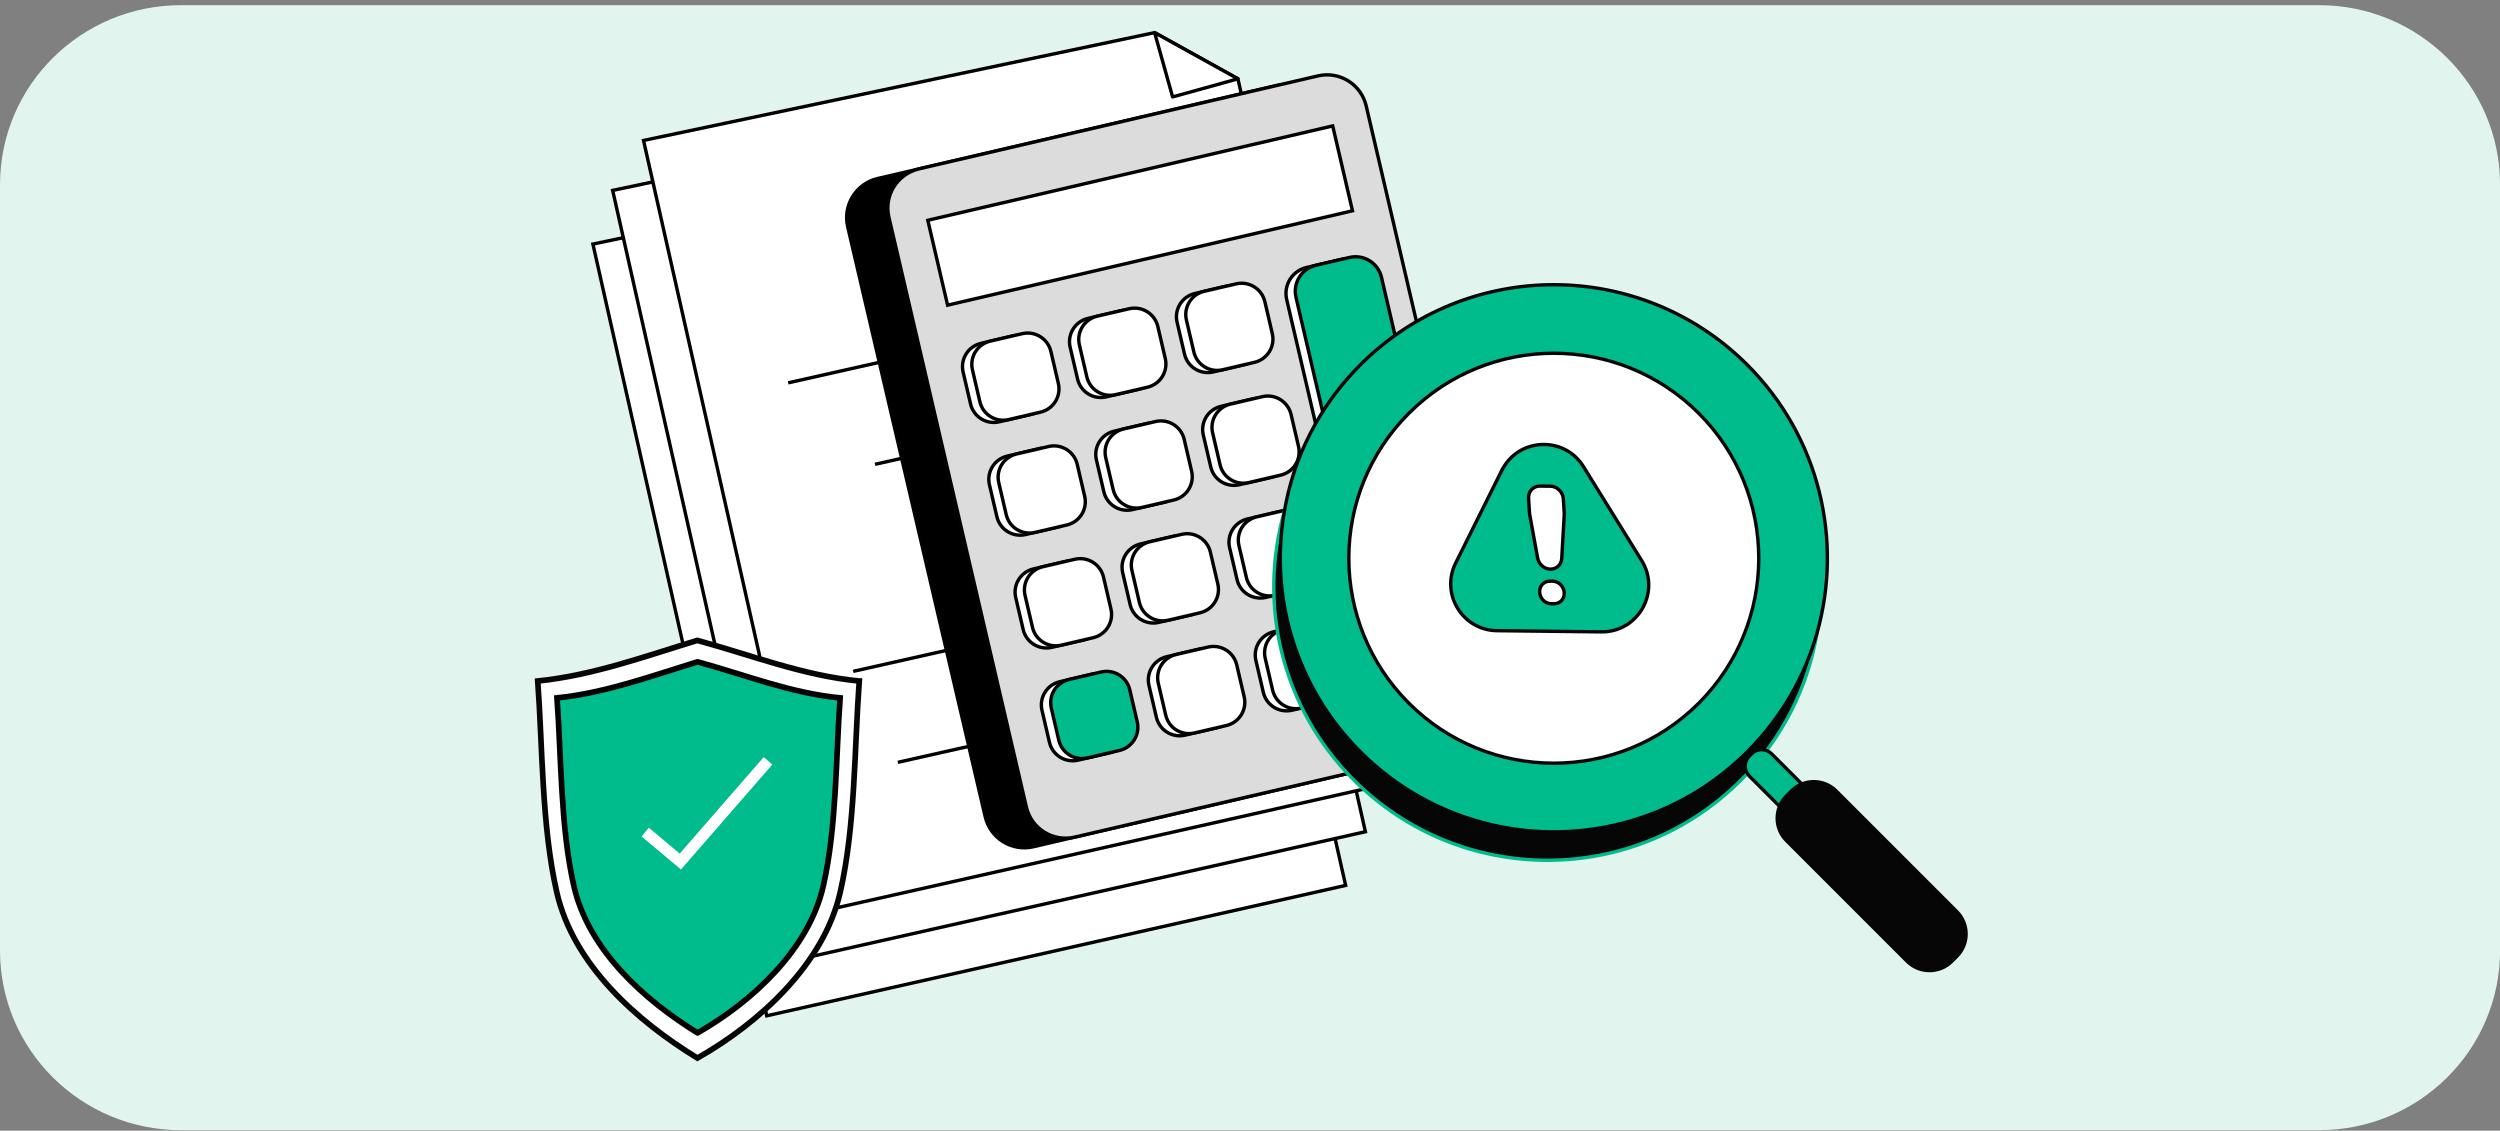 <svg xmlns="http://www.w3.org/2000/svg" width="440" height="199" viewBox="0 0 440 199" fill="none"><rect x="0" y="0" width="440" height="199" fill="#808080" stroke="none"/><g clip-path="url(#clip0_2090_457)"><path d="M408.14 0.91H31.86C14.26 0.91 0 15.06 0 32.52V167.3C0 184.76 14.26 198.91 31.86 198.91H408.15C425.74 198.91 440.01 184.76 440.01 167.3V32.52C440.01 15.06 425.75 0.91 408.15 0.91H408.14Z" fill="#E1F5EE"></path><path d="M134.942 178.78L236.832 155.83L208.962 32.11L194.302 23.98L104.352 42.96L134.942 178.78Z" fill="white" stroke="black" stroke-width="0.6" stroke-miterlimit="10"></path><path d="M138.418 169.33L240.308 146.38L212.438 22.66L197.778 14.53L107.828 33.51L138.418 169.33Z" fill="white" stroke="black" stroke-width="0.6" stroke-miterlimit="10"></path><path d="M143.852 160.54L245.742 137.59L217.872 13.87L203.212 5.74L113.262 24.72L143.852 160.54Z" fill="white" stroke="black" stroke-width="0.6" stroke-miterlimit="10"></path><path d="M206.381 17.06L217.871 13.87L203.211 5.74L206.381 17.06Z" fill="white" stroke="black" stroke-width="0.6" stroke-linecap="round" stroke-linejoin="round"></path><path d="M206.399 34.35L159.859 44.83" stroke="black" stroke-width="0.6" stroke-miterlimit="10"></path><path d="M210.209 51.28L138.719 67.38" stroke="black" stroke-width="0.6" stroke-miterlimit="10"></path><path d="M214.02 68.21L154 81.72" stroke="black" stroke-width="0.6" stroke-miterlimit="10"></path><path d="M217.83 85.13L187.82 91.89" stroke="black" stroke-width="0.6" stroke-miterlimit="10"></path><path d="M221.65 102.06L150.16 118.16" stroke="black" stroke-width="0.6" stroke-miterlimit="10"></path><path d="M225.46 118.98L158.02 134.17" stroke="black" stroke-width="0.6" stroke-miterlimit="10"></path><path d="M224.713 15.046L154.475 31.416C150.673 32.303 148.308 36.104 149.195 39.907L173.396 143.744C174.283 147.546 178.084 149.91 181.887 149.024L252.124 132.654C255.927 131.767 258.291 127.966 257.405 124.163L233.203 20.326C232.317 16.524 228.515 14.159 224.713 15.046Z" fill="black" stroke="#020202" stroke-width="0.6" stroke-miterlimit="10"></path><path d="M231.959 13.357L161.721 29.727C157.919 30.613 155.554 34.415 156.441 38.217L180.643 142.054C181.529 145.857 185.33 148.221 189.133 147.335L259.37 130.964C263.173 130.078 265.537 126.277 264.651 122.474L240.449 18.637C239.563 14.834 235.762 12.47 231.959 13.357Z" fill="#DCDCDC" stroke="#020202" stroke-width="0.6" stroke-miterlimit="10"></path><path d="M234.553 22.16L163.293 38.769L166.775 53.709L238.035 37.099L234.553 22.16Z" fill="white" stroke="#020202" stroke-width="0.6" stroke-miterlimit="10"></path><path d="M178.274 59.119L172.645 60.431C170.386 60.958 168.982 63.216 169.508 65.475L170.82 71.104C171.347 73.363 173.605 74.767 175.864 74.241L181.493 72.929C183.752 72.402 185.156 70.144 184.63 67.885L183.318 62.256C182.791 59.997 180.533 58.592 178.274 59.119Z" fill="white" stroke="#020202" stroke-width="0.6" stroke-miterlimit="10"></path><path d="M197.106 54.729L191.477 56.041C189.218 56.568 187.814 58.826 188.34 61.085L189.652 66.714C190.179 68.973 192.437 70.377 194.696 69.851L200.325 68.539C202.584 68.012 203.988 65.754 203.462 63.495L202.15 57.866C201.623 55.607 199.365 54.203 197.106 54.729Z" fill="white" stroke="#020202" stroke-width="0.6" stroke-miterlimit="10"></path><path d="M215.93 50.342L210.301 51.654C208.042 52.18 206.638 54.438 207.164 56.697L208.476 62.327C209.003 64.586 211.261 65.99 213.52 65.463L219.149 64.151C221.408 63.625 222.813 61.367 222.286 59.108L220.974 53.479C220.448 51.22 218.189 49.815 215.93 50.342Z" fill="white" stroke="#020202" stroke-width="0.6" stroke-miterlimit="10"></path><path d="M182.907 78.96L177.278 80.272C175.019 80.798 173.614 83.056 174.141 85.316L175.453 90.945C175.979 93.204 178.238 94.608 180.497 94.082L186.126 92.77C188.385 92.243 189.789 89.985 189.263 87.726L187.951 82.097C187.424 79.838 185.166 78.433 182.907 78.96Z" fill="white" stroke="#020202" stroke-width="0.6" stroke-miterlimit="10"></path><path d="M201.731 74.573L196.102 75.885C193.843 76.411 192.439 78.669 192.965 80.928L194.277 86.557C194.804 88.816 197.062 90.221 199.321 89.694L204.95 88.382C207.209 87.856 208.613 85.598 208.087 83.339L206.775 77.71C206.248 75.45 203.99 74.046 201.731 74.573Z" fill="white" stroke="#020202" stroke-width="0.6" stroke-miterlimit="10"></path><path d="M220.544 70.195L214.915 71.507C212.656 72.033 211.251 74.291 211.778 76.55L213.09 82.18C213.616 84.439 215.874 85.843 218.133 85.317L223.762 84.005C226.021 83.478 227.426 81.22 226.899 78.961L225.587 73.332C225.061 71.073 222.803 69.668 220.544 70.195Z" fill="white" stroke="#020202" stroke-width="0.6" stroke-miterlimit="10"></path><path d="M187.532 98.813L181.903 100.125C179.644 100.652 178.239 102.91 178.766 105.169L180.078 110.798C180.604 113.057 182.863 114.461 185.122 113.935L190.751 112.623C193.01 112.096 194.414 109.838 193.888 107.579L192.576 101.95C192.049 99.691 189.791 98.287 187.532 98.813Z" fill="white" stroke="#020202" stroke-width="0.6" stroke-miterlimit="10"></path><path d="M206.356 94.423L200.727 95.735C198.468 96.262 197.064 98.52 197.59 100.779L198.902 106.408C199.429 108.667 201.687 110.072 203.946 109.545L209.575 108.233C211.834 107.707 213.238 105.448 212.712 103.189L211.4 97.56C210.873 95.301 208.615 93.897 206.356 94.423Z" fill="white" stroke="#020202" stroke-width="0.6" stroke-miterlimit="10"></path><path d="M225.177 90.026L219.547 91.338C217.288 91.865 215.884 94.123 216.41 96.382L217.722 102.011C218.249 104.27 220.507 105.674 222.766 105.148L228.395 103.836C230.654 103.309 232.059 101.051 231.532 98.792L230.22 93.163C229.694 90.904 227.436 89.499 225.177 90.026Z" fill="white" stroke="#020202" stroke-width="0.6" stroke-miterlimit="10"></path><path d="M244.352 85.559L238.723 86.871C236.464 87.397 235.06 89.656 235.586 91.915L236.898 97.544C237.425 99.803 239.683 101.207 241.942 100.681L247.571 99.369C249.83 98.842 251.235 96.584 250.708 94.325L249.396 88.696C248.87 86.437 246.611 85.032 244.352 85.559Z" fill="white" stroke="#020202" stroke-width="0.6" stroke-miterlimit="10"></path><path d="M192.157 118.664L186.528 119.976C184.269 120.502 182.864 122.761 183.391 125.02L184.703 130.649C185.229 132.908 187.488 134.312 189.747 133.786L195.376 132.474C197.635 131.947 199.039 129.689 198.513 127.43L197.201 121.801C196.674 119.542 194.416 118.137 192.157 118.664Z" fill="white" stroke="#020202" stroke-width="0.6" stroke-miterlimit="10"></path><path d="M210.981 114.266L205.352 115.578C203.093 116.105 201.689 118.363 202.215 120.622L203.527 126.251C204.054 128.51 206.312 129.915 208.571 129.388L214.2 128.076C216.459 127.55 217.863 125.292 217.337 123.033L216.025 117.403C215.498 115.144 213.24 113.74 210.981 114.266Z" fill="white" stroke="#020202" stroke-width="0.6" stroke-miterlimit="10"></path><path d="M229.802 109.879L224.172 111.191C221.913 111.718 220.509 113.976 221.035 116.235L222.347 121.864C222.874 124.123 225.132 125.527 227.391 125.001L233.02 123.689C235.279 123.162 236.684 120.904 236.157 118.645L234.845 113.016C234.319 110.757 232.061 109.353 229.802 109.879Z" fill="white" stroke="#020202" stroke-width="0.6" stroke-miterlimit="10"></path><path d="M248.985 105.41L243.356 106.722C241.097 107.248 239.692 109.507 240.219 111.766L241.531 117.395C242.058 119.654 244.316 121.058 246.575 120.532L252.204 119.22C254.463 118.693 255.867 116.435 255.341 114.176L254.029 108.547C253.502 106.288 251.244 104.883 248.985 105.41Z" fill="white" stroke="#020202" stroke-width="0.6" stroke-miterlimit="10"></path><path d="M179.915 58.727L174.286 60.039C172.027 60.565 170.622 62.823 171.149 65.082L172.461 70.712C172.987 72.971 175.245 74.375 177.504 73.849L183.134 72.537C185.393 72.01 186.797 69.752 186.271 67.493L184.959 61.864C184.432 59.605 182.174 58.2 179.915 58.727Z" fill="white" stroke="#020202" stroke-width="0.6" stroke-miterlimit="10"></path><path d="M198.735 54.339L193.106 55.651C190.847 56.178 189.442 58.436 189.969 60.695L191.281 66.324C191.808 68.583 194.066 69.988 196.325 69.461L201.954 68.149C204.213 67.623 205.617 65.364 205.091 63.105L203.779 57.476C203.252 55.217 200.994 53.813 198.735 54.339Z" fill="white" stroke="#020202" stroke-width="0.6" stroke-miterlimit="10"></path><path d="M217.571 49.959L211.942 51.271C209.683 51.798 208.278 54.056 208.805 56.315L210.117 61.944C210.643 64.203 212.902 65.608 215.161 65.081L220.79 63.769C223.049 63.243 224.453 60.984 223.927 58.725L222.615 53.096C222.088 50.837 219.83 49.433 217.571 49.959Z" fill="white" stroke="#020202" stroke-width="0.6" stroke-miterlimit="10"></path><path d="M184.548 78.588L178.918 79.9C176.659 80.426 175.255 82.684 175.781 84.943L177.093 90.572C177.62 92.831 179.878 94.236 182.137 93.709L187.766 92.397C190.025 91.871 191.43 89.613 190.903 87.354L189.591 81.725C189.065 79.465 186.807 78.061 184.548 78.588Z" fill="white" stroke="#020202" stroke-width="0.6" stroke-miterlimit="10"></path><path d="M203.372 74.19L197.743 75.502C195.484 76.029 194.079 78.287 194.606 80.546L195.918 86.175C196.444 88.434 198.702 89.838 200.961 89.312L206.591 88C208.85 87.473 210.254 85.215 209.728 82.956L208.416 77.327C207.889 75.068 205.631 73.664 203.372 74.19Z" fill="white" stroke="#020202" stroke-width="0.6" stroke-miterlimit="10"></path><path d="M222.184 69.812L216.555 71.124C214.296 71.651 212.892 73.909 213.418 76.168L214.73 81.797C215.257 84.056 217.515 85.461 219.774 84.934L225.403 83.622C227.662 83.096 229.067 80.838 228.54 78.579L227.228 72.95C226.702 70.69 224.443 69.286 222.184 69.812Z" fill="white" stroke="#020202" stroke-width="0.6" stroke-miterlimit="10"></path><path d="M189.173 98.431L183.544 99.743C181.284 100.269 179.88 102.527 180.406 104.786L181.718 110.416C182.245 112.675 184.503 114.079 186.762 113.553L192.391 112.24C194.65 111.714 196.055 109.456 195.528 107.197L194.216 101.568C193.69 99.309 191.432 97.904 189.173 98.431Z" fill="white" stroke="#020202" stroke-width="0.6" stroke-miterlimit="10"></path><path d="M207.985 94.043L202.356 95.355C200.097 95.882 198.692 98.14 199.219 100.399L200.531 106.028C201.058 108.287 203.316 109.692 205.575 109.165L211.204 107.853C213.463 107.327 214.867 105.068 214.341 102.809L213.029 97.18C212.502 94.921 210.244 93.517 207.985 94.043Z" fill="white" stroke="#020202" stroke-width="0.6" stroke-miterlimit="10"></path><path d="M226.817 89.654L221.188 90.966C218.929 91.492 217.524 93.75 218.051 96.009L219.363 101.638C219.89 103.898 222.148 105.302 224.407 104.775L230.036 103.463C232.295 102.937 233.699 100.679 233.173 98.42L231.861 92.791C231.334 90.532 229.076 89.127 226.817 89.654Z" fill="white" stroke="#020202" stroke-width="0.6" stroke-miterlimit="10"></path><path d="M245.993 85.177L240.364 86.489C238.105 87.015 236.7 89.273 237.227 91.532L238.539 97.161C239.065 99.421 241.323 100.825 243.583 100.298L249.212 98.986C251.471 98.46 252.875 96.202 252.349 93.943L251.037 88.314C250.51 86.055 248.252 84.65 245.993 85.177Z" fill="white" stroke="#020202" stroke-width="0.6" stroke-miterlimit="10"></path><path d="M193.798 118.272L188.168 119.584C185.909 120.11 184.505 122.368 185.031 124.628L186.343 130.257C186.87 132.516 189.128 133.92 191.387 133.394L197.016 132.082C199.275 131.555 200.68 129.297 200.153 127.038L198.841 121.409C198.315 119.15 196.057 117.745 193.798 118.272Z" fill="#00BC8D" stroke="black" stroke-width="0.6" stroke-linecap="round" stroke-linejoin="round"></path><path d="M212.622 113.884L206.993 115.196C204.734 115.723 203.329 117.981 203.856 120.24L205.168 125.869C205.694 128.128 207.952 129.533 210.211 129.006L215.841 127.694C218.1 127.167 219.504 124.909 218.978 122.65L217.666 117.021C217.139 114.762 214.881 113.358 212.622 113.884Z" fill="white" stroke="#020202" stroke-width="0.6" stroke-miterlimit="10"></path><path d="M231.442 109.497L225.813 110.809C223.554 111.335 222.149 113.593 222.676 115.852L223.988 121.482C224.515 123.741 226.773 125.145 229.032 124.619L234.661 123.307C236.92 122.78 238.324 120.522 237.798 118.263L236.486 112.634C235.959 110.375 233.701 108.97 231.442 109.497Z" fill="white" stroke="#020202" stroke-width="0.6" stroke-miterlimit="10"></path><path d="M250.626 105.027L244.997 106.339C242.738 106.866 241.333 109.124 241.86 111.383L243.172 117.012C243.698 119.271 245.956 120.676 248.215 120.149L253.844 118.837C256.104 118.311 257.508 116.053 256.981 113.794L255.669 108.164C255.143 105.905 252.885 104.501 250.626 105.027Z" fill="white" stroke="#020202" stroke-width="0.6" stroke-miterlimit="10"></path><path d="M235.87 45.696L229.958 47.074C227.436 47.662 225.867 50.184 226.455 52.706L232.171 77.229C232.759 79.751 235.28 81.32 237.803 80.732L243.715 79.354C246.237 78.766 247.806 76.245 247.218 73.722L241.502 49.199C240.914 46.677 238.392 45.108 235.87 45.696Z" fill="white" stroke="#020202" stroke-width="0.6" stroke-miterlimit="10"></path><path d="M237.51 45.314L231.599 46.692C229.076 47.28 227.508 49.801 228.096 52.324L233.811 76.847C234.399 79.369 236.921 80.938 239.444 80.35L245.355 78.972C247.878 78.384 249.446 75.862 248.858 73.34L243.143 48.817C242.555 46.294 240.033 44.726 237.51 45.314Z" fill="#00BC8D" stroke="black" stroke-width="0.6" stroke-linecap="round" stroke-linejoin="round"></path><path d="M238.301 137.31C257.101 156.11 287.591 156.11 306.391 137.31C313.731 129.99 318.201 120.89 319.801 111.39C322.351 96.52 317.871 80.68 306.391 69.21C287.591 50.41 257.101 50.41 238.301 69.21C232.281 75.21 228.201 82.42 226.031 90.06C221.401 106.31 225.491 124.52 238.301 137.32V137.31ZM298.421 123.21C284.641 136.98 262.301 136.98 248.511 123.21C234.731 109.43 234.731 87.09 248.511 73.3C262.291 59.52 284.631 59.52 298.421 73.3C312.191 87.08 312.191 109.42 298.421 123.21Z" fill="#060606" stroke="#00BC8D" stroke-width="0.6" stroke-miterlimit="10"></path><path d="M272.822 134.71C293.566 134.71 310.382 117.894 310.382 97.15C310.382 76.406 293.566 59.59 272.822 59.59C252.078 59.59 235.262 76.406 235.262 97.15C235.262 117.894 252.078 134.71 272.822 134.71Z" fill="white" stroke="black" stroke-width="0.6" stroke-miterlimit="10"></path><path d="M308.274 132.673L307.885 133.062C306.909 134.038 306.909 135.621 307.885 136.597L322.197 150.909C323.173 151.885 324.756 151.885 325.732 150.909L326.121 150.52C327.098 149.544 327.098 147.961 326.121 146.985L311.809 132.673C310.833 131.696 309.25 131.696 308.274 132.673Z" fill="#00BC8D" stroke="#060606" stroke-width="0.6" stroke-miterlimit="10"></path><path d="M239.42 132.31C258.22 151.11 288.71 151.11 307.52 132.31C313.54 126.29 317.64 119.06 319.8 111.39C324.39 95.16 320.3 76.99 307.52 64.21C288.71 45.41 258.21 45.41 239.42 64.21C232.11 71.52 227.64 80.59 226.04 90.06C223.46 104.95 227.93 120.81 239.42 132.32V132.31ZM247.96 72.74C262.05 58.65 284.89 58.65 298.98 72.74C313.06 86.83 313.06 109.67 298.98 123.76C284.89 137.84 262.05 137.84 247.96 123.76C233.87 109.67 233.87 86.83 247.96 72.74Z" fill="#00BC8D" stroke="#060606" stroke-width="0.6" stroke-miterlimit="10"></path><path d="M315.289 139.207L314.419 140.076C312.244 142.252 312.244 145.778 314.419 147.954L335.653 169.188C337.829 171.363 341.355 171.363 343.531 169.188L344.4 168.318C346.576 166.143 346.576 162.616 344.4 160.441L323.166 139.207C320.991 137.031 317.464 137.031 315.289 139.207Z" fill="#060606" stroke="#060606" stroke-width="0.6" stroke-miterlimit="10"></path><path d="M264.319 82.78L256.199 99.1C253.489 104.53 257.399 110.93 263.469 111L281.839 111.21C288.329 111.28 292.349 104.16 288.929 98.65L278.689 82.12C275.289 76.64 267.199 77.02 264.329 82.79L264.319 82.78Z" fill="#00BC8D" stroke="#060606" stroke-width="0.6" stroke-miterlimit="10"></path><path d="M271.018 85.55L272.858 85.57C274.038 85.58 275.068 86.58 275.148 87.81L275.308 90.32C275.308 90.41 275.308 90.5 275.308 90.59L274.868 98.26C274.808 99.37 273.948 100.19 272.868 100.17C271.788 100.16 270.818 99.31 270.618 98.2L269.218 90.51C269.198 90.42 269.188 90.33 269.188 90.24L269.028 87.73C268.948 86.51 269.848 85.53 271.028 85.54L271.018 85.55ZM272.768 102.29H273.268C274.328 102.31 275.238 103.2 275.308 104.3C275.378 105.39 274.578 106.27 273.518 106.26H273.018C271.958 106.24 271.048 105.35 270.978 104.25C270.908 103.16 271.708 102.28 272.768 102.29Z" fill="white" stroke="black" stroke-width="0.6" stroke-miterlimit="10"></path><path d="M151.231 119.86C150.361 131.8 150.551 145.41 147.871 157.07C144.981 169.69 133.691 180.01 122.741 186.22C111.981 179.63 100.921 169.78 98.001 157.07C95.331 145.41 95.511 131.8 94.641 119.86C104.331 118.87 113.491 115.52 122.721 112.71C132.161 115.27 141.371 118.92 151.221 119.86H151.231Z" fill="white" stroke="#060606" stroke-miterlimit="10"></path><path d="M147.861 122.83C147.101 133.44 147.261 145.53 144.911 155.89C142.361 167.1 132.421 176.28 122.771 181.79C122.771 181.79 122.771 181.79 122.761 181.79C113.291 175.93 103.551 167.18 100.991 155.89C98.641 145.53 98.801 133.44 98.031 122.83C106.571 121.95 114.641 118.97 122.761 116.48C131.081 118.75 139.191 122 147.861 122.83Z" fill="#00BC8D" stroke="#020202" stroke-miterlimit="10"></path><path d="M113.559 146.45L119.739 151.63L135.169 133.91" stroke="white" stroke-width="2" stroke-miterlimit="10"></path></g><defs><clipPath id="clip0_2090_457"><rect width="440" height="198" fill="white" transform="translate(0 0.91)"></rect></clipPath></defs></svg>